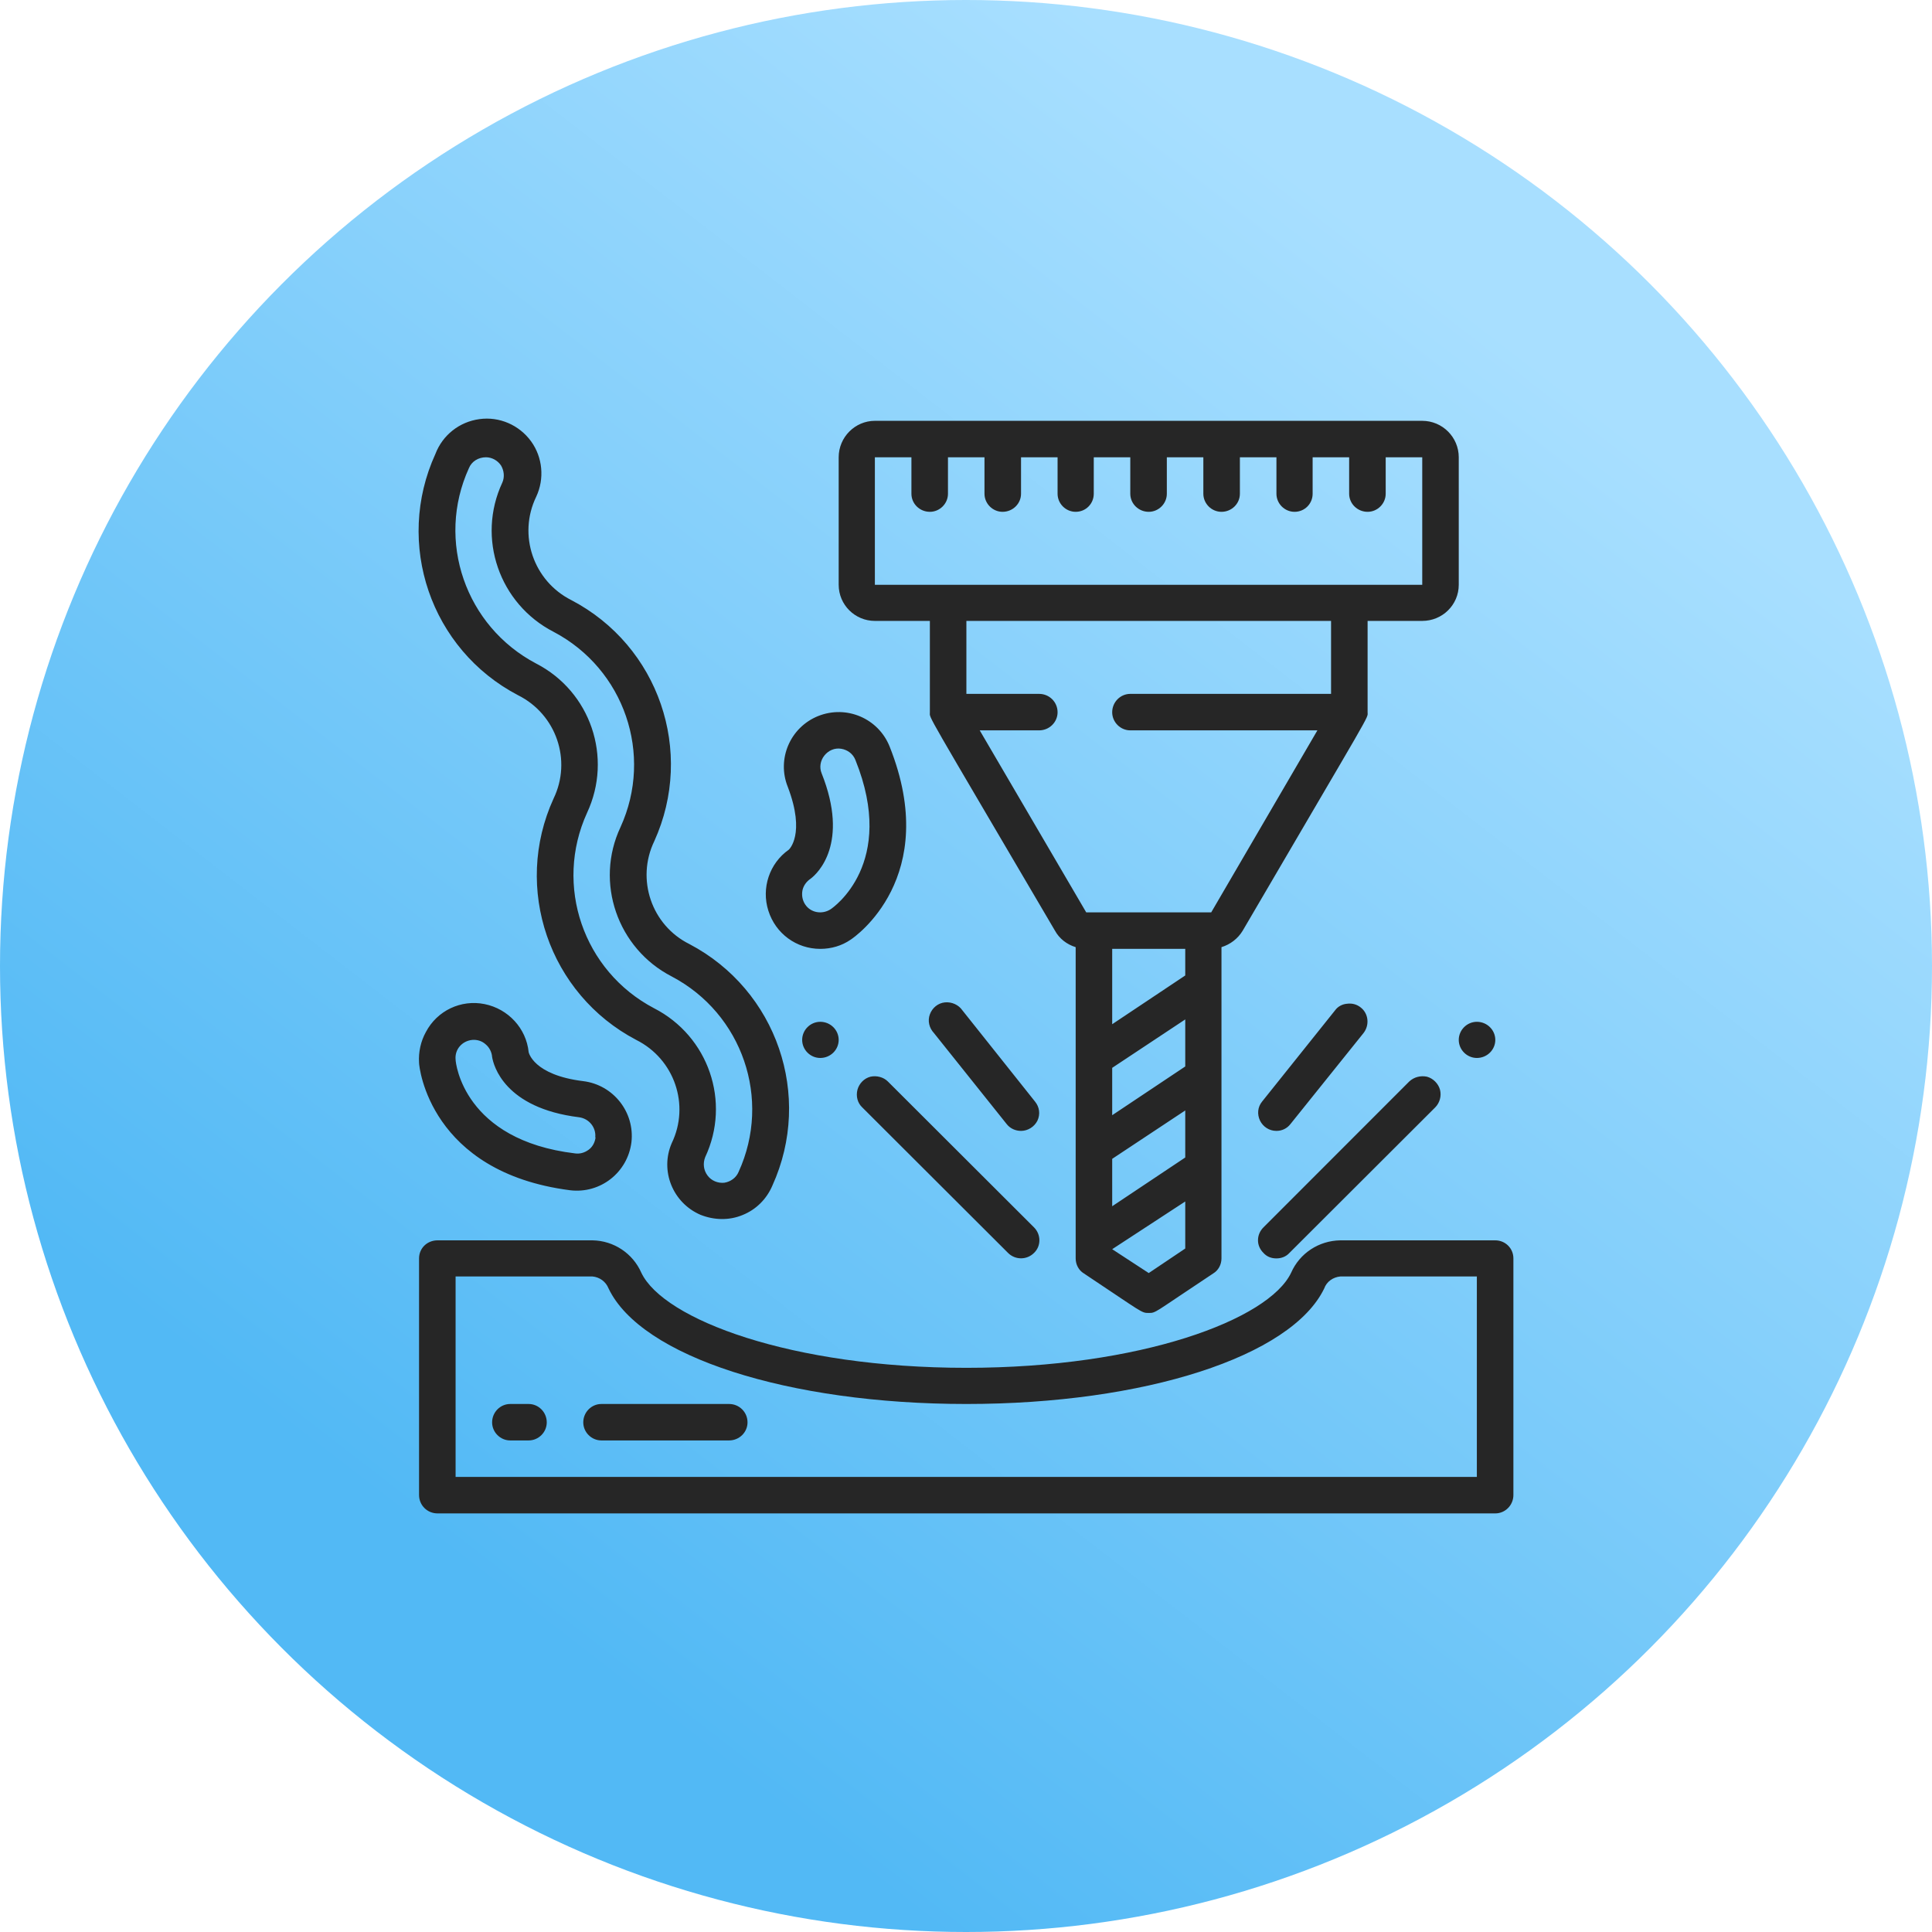 <svg width="60" height="60" viewBox="0 0 60 60" fill="none" xmlns="http://www.w3.org/2000/svg">
<circle cx="30" cy="30" r="30" fill="url(#paint0_linear_3092_3)"/>
<path d="M45.303 18.161V14.201C45.303 13.577 44.794 13.069 44.169 13.069H27.17C26.555 13.069 26.046 13.577 26.046 14.201V18.161C26.046 18.785 26.555 19.283 27.17 19.283H28.878V22.12C28.878 22.332 28.644 21.887 32.759 28.896C32.897 29.15 33.13 29.33 33.406 29.415V39.081C33.406 39.272 33.501 39.451 33.66 39.547C35.505 40.775 35.442 40.775 35.675 40.775C35.908 40.775 35.823 40.775 37.679 39.547C37.838 39.451 37.934 39.272 37.934 39.081V29.415C38.209 29.33 38.443 29.15 38.591 28.907C42.695 21.887 42.472 22.332 42.472 22.12V19.283H44.169C44.794 19.283 45.303 18.785 45.303 18.161ZM22.642 43.602H18.677C18.369 43.602 18.114 43.856 18.114 44.173C18.114 44.48 18.369 44.734 18.677 44.734H22.642C22.961 44.734 23.215 44.48 23.215 44.173C23.215 43.856 22.961 43.602 22.642 43.602ZM16.418 43.602H15.845C15.538 43.602 15.283 43.856 15.283 44.173C15.283 44.48 15.538 44.734 15.845 44.734H16.418C16.725 44.734 16.98 44.48 16.98 44.173C16.98 43.856 16.725 43.602 16.418 43.602ZM16.418 32.676C16.344 31.935 15.782 31.331 15.05 31.183C14.318 31.035 13.576 31.384 13.226 32.051C13.067 32.337 12.993 32.676 13.014 33.004C13.014 33.142 13.353 36.402 17.701 36.964C18.645 37.08 19.493 36.413 19.61 35.471C19.716 34.539 19.048 33.692 18.114 33.576C16.556 33.385 16.418 32.676 16.418 32.676ZM18.496 35.322C18.475 35.481 18.401 35.619 18.284 35.704C18.157 35.799 18.009 35.841 17.86 35.82C14.403 35.407 14.149 33.014 14.149 32.909C14.117 32.591 14.35 32.326 14.668 32.295C14.817 32.284 14.965 32.326 15.082 32.432C15.198 32.528 15.273 32.676 15.283 32.824C15.326 33.089 15.665 34.412 17.987 34.698C18.295 34.74 18.517 35.016 18.486 35.322H18.496ZM27.626 23.179C27.276 22.311 26.29 21.887 25.41 22.237C24.541 22.586 24.116 23.571 24.466 24.439C25.028 25.911 24.498 26.387 24.498 26.387C23.894 26.811 23.639 27.583 23.862 28.282C24.085 28.991 24.731 29.468 25.474 29.468C25.813 29.468 26.142 29.373 26.418 29.182C26.534 29.108 29.249 27.245 27.626 23.179ZM25.792 28.24C25.527 28.409 25.177 28.346 25.007 28.091C24.922 27.965 24.89 27.806 24.922 27.647C24.954 27.499 25.05 27.372 25.177 27.287C25.389 27.128 26.386 26.197 25.516 24.015C25.442 23.835 25.474 23.624 25.601 23.465C25.728 23.306 25.919 23.221 26.121 23.253C26.322 23.285 26.492 23.412 26.566 23.603C27.86 26.811 25.877 28.187 25.792 28.24ZM21.752 37.726C22.176 37.895 22.642 37.906 23.056 37.736C23.48 37.567 23.809 37.239 23.989 36.815C25.251 34.031 24.127 30.749 21.412 29.32C20.235 28.737 19.747 27.308 20.32 26.122C21.582 23.338 20.458 20.056 17.743 18.637C16.566 18.044 16.078 16.615 16.651 15.429C16.916 14.868 16.853 14.201 16.492 13.704C16.121 13.196 15.506 12.931 14.891 13.016C14.265 13.1 13.746 13.513 13.523 14.095C12.25 16.88 13.374 20.172 16.089 21.591C17.277 22.184 17.765 23.613 17.192 24.799C15.919 27.583 17.054 30.876 19.758 32.295C20.946 32.888 21.434 34.317 20.861 35.502C20.49 36.36 20.893 37.355 21.752 37.726ZM20.309 31.31C18.114 30.156 17.203 27.499 18.231 25.244C19.037 23.518 18.337 21.475 16.651 20.607C14.456 19.453 13.534 16.795 14.562 14.54C14.647 14.328 14.859 14.201 15.092 14.201C15.273 14.201 15.453 14.297 15.559 14.455C15.654 14.614 15.676 14.815 15.601 14.985C14.795 16.71 15.506 18.754 17.192 19.622C19.387 20.776 20.299 23.433 19.27 25.688C18.464 27.403 19.175 29.457 20.861 30.325C23.056 31.479 23.968 34.137 22.939 36.392C22.865 36.572 22.695 36.699 22.494 36.731C22.293 36.752 22.091 36.667 21.974 36.508C21.847 36.339 21.826 36.127 21.9 35.937C22.706 34.221 22.006 32.178 20.309 31.31ZM39.641 35.121C39.81 35.121 39.969 35.047 40.075 34.91L42.345 32.083C42.536 31.839 42.504 31.479 42.26 31.289C42.143 31.194 41.995 31.151 41.836 31.172C41.687 31.183 41.55 31.257 41.465 31.373L39.195 34.211C39.057 34.38 39.036 34.603 39.132 34.804C39.227 34.994 39.418 35.121 39.641 35.121ZM31.709 35.121C31.921 35.121 32.123 34.994 32.218 34.804C32.313 34.603 32.282 34.38 32.144 34.211L29.885 31.373C29.768 31.204 29.556 31.109 29.344 31.13C29.132 31.151 28.952 31.299 28.878 31.501C28.803 31.702 28.856 31.924 29.005 32.083L31.264 34.91C31.37 35.047 31.539 35.121 31.709 35.121ZM46.438 32.295C46.438 32.602 46.184 32.856 45.865 32.856C45.558 32.856 45.303 32.602 45.303 32.295C45.303 31.988 45.558 31.733 45.865 31.733C46.184 31.733 46.438 31.988 46.438 32.295ZM26.046 32.295C26.046 32.602 25.792 32.856 25.474 32.856C25.166 32.856 24.912 32.602 24.912 32.295C24.912 31.988 25.166 31.733 25.474 31.733C25.792 31.733 26.046 31.988 26.046 32.295ZM39.238 38.911C39.344 39.028 39.482 39.081 39.641 39.081C39.789 39.081 39.938 39.028 40.044 38.911L44.572 34.391C44.709 34.253 44.773 34.041 44.72 33.84C44.667 33.65 44.508 33.491 44.317 33.438C44.116 33.396 43.914 33.449 43.766 33.586L39.238 38.117C39.132 38.223 39.068 38.361 39.068 38.52C39.068 38.668 39.132 38.806 39.238 38.911ZM31.306 38.911C31.529 39.134 31.889 39.134 32.112 38.911C32.335 38.7 32.335 38.34 32.112 38.117L27.573 33.586C27.436 33.449 27.223 33.396 27.032 33.438C26.831 33.491 26.683 33.65 26.63 33.84C26.577 34.041 26.63 34.253 26.778 34.391L31.306 38.911ZM46.438 38.52H41.624C40.956 38.53 40.362 38.922 40.097 39.526C39.407 40.976 35.442 42.479 30.012 42.479C24.572 42.479 20.607 40.976 19.917 39.526C19.652 38.922 19.058 38.53 18.401 38.52H13.587C13.268 38.52 13.014 38.763 13.014 39.081V46.428C13.014 46.746 13.268 47 13.587 47H46.438C46.745 47 47 46.746 47 46.428V39.081C47 38.763 46.745 38.52 46.438 38.52ZM45.865 45.867H14.149V39.642H18.401C18.623 39.663 18.814 39.801 18.899 40.013C19.907 42.13 24.477 43.602 30.012 43.602C35.537 43.602 40.107 42.13 41.125 40.013C41.2 39.801 41.401 39.663 41.624 39.642H45.865V45.867ZM36.809 33.12L34.54 34.634V33.163L36.809 31.659V33.12ZM34.54 35.989L36.809 34.486V35.947L34.54 37.461V35.989ZM36.809 30.294L34.54 31.808V29.468H36.809V30.294ZM35.675 39.536L34.54 38.795L36.809 37.313V38.774L35.675 39.536ZM41.337 21.549H35.102C34.795 21.549 34.54 21.803 34.54 22.12C34.54 22.427 34.795 22.682 35.102 22.682H40.913L37.615 28.335H33.734L30.426 22.682H32.271C32.589 22.682 32.844 22.427 32.844 22.12C32.844 21.803 32.589 21.549 32.271 21.549H30.012V19.283H41.337V21.549ZM44.169 18.161H27.17V14.201H28.305V15.334C28.305 15.641 28.559 15.895 28.878 15.895C29.185 15.895 29.44 15.641 29.44 15.334V14.201H30.574V15.334C30.574 15.641 30.829 15.895 31.136 15.895C31.454 15.895 31.709 15.641 31.709 15.334V14.201H32.844V15.334C32.844 15.641 33.098 15.895 33.406 15.895C33.724 15.895 33.968 15.641 33.968 15.334V14.201H35.102V15.334C35.102 15.641 35.357 15.895 35.675 15.895C35.982 15.895 36.237 15.641 36.237 15.334V14.201H37.371V15.334C37.371 15.641 37.626 15.895 37.934 15.895C38.252 15.895 38.506 15.641 38.506 15.334V14.201H39.641V15.334C39.641 15.641 39.895 15.895 40.203 15.895C40.521 15.895 40.765 15.641 40.765 15.334V14.201H41.899V15.334C41.899 15.641 42.154 15.895 42.472 15.895C42.78 15.895 43.034 15.641 43.034 15.334V14.201H44.169V18.161Z" fill="#262626"/>
<defs>
<linearGradient id="paint0_linear_3092_3" x1="21.8" y1="54.4" x2="52.4" y2="14.8" gradientUnits="userSpaceOnUse">
<stop stop-color="#52B9F5"/>
<stop offset="1" stop-color="#A8DFFF"/>
</linearGradient>
</defs>
</svg>

